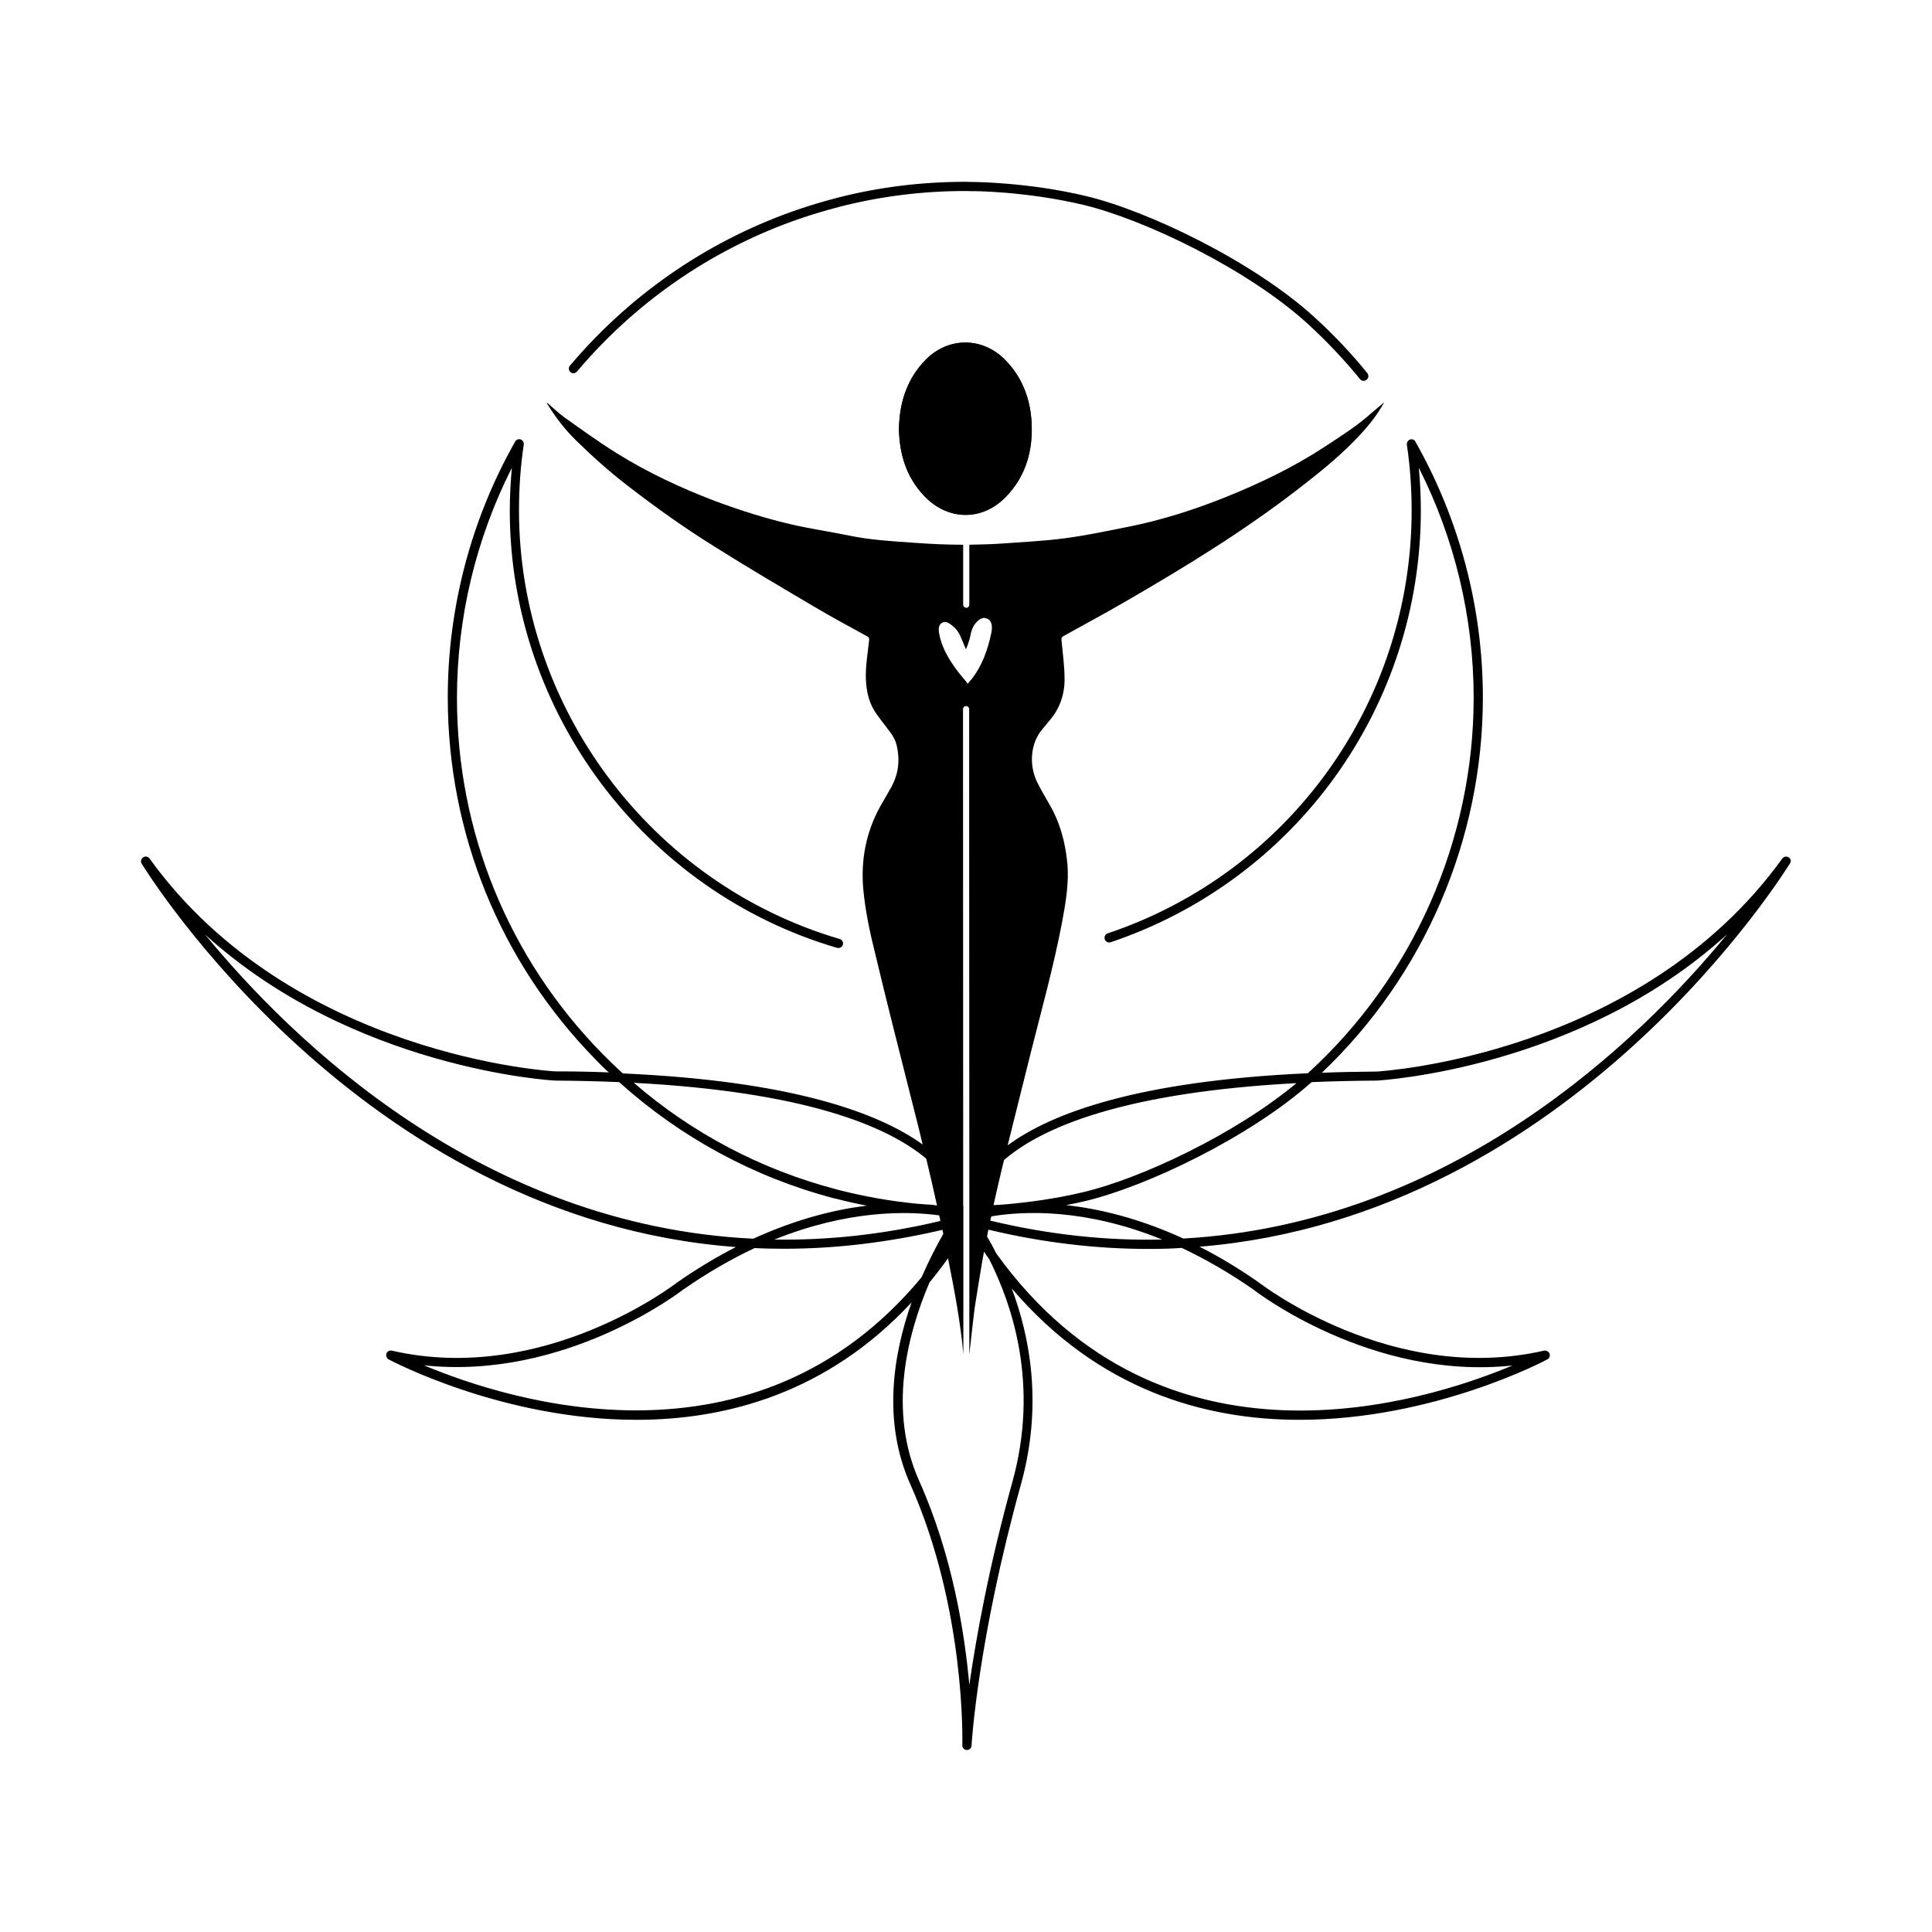 <?xml version="1.0" encoding="utf-8"?>
<!-- Generator: Adobe Illustrator 27.5.0, SVG Export Plug-In . SVG Version: 6.00 Build 0)  -->
<svg version="1.1" id="Ebene_1" xmlns="http://www.w3.org/2000/svg" xmlns:xlink="http://www.w3.org/1999/xlink" x="0px" y="0px"
	 viewBox="0 0 113.39 113.39" style="enable-background:new 0 0 113.39 113.39;" xml:space="preserve">
<g>
	<path d="M104.98,50.32c-0.12-0.08-0.28-0.05-0.37,0.06C96.23,62,80.94,62.88,80.8,62.89c-1.12,0.01-2.2,0.03-3.22,0.07
		c6.02-5.72,9.45-13.71,9.45-22.02c0-5.26-1.37-10.45-3.96-15.02c-0.06-0.12-0.2-0.17-0.32-0.12c-0.12,0.04-0.19,0.17-0.18,0.3
		c0.19,1.28,0.28,2.58,0.28,3.86c0,11.26-7.17,21.24-17.84,24.82c-0.14,0.05-0.22,0.2-0.17,0.35c0.05,0.14,0.2,0.22,0.35,0.17
		c10.89-3.67,18.2-13.85,18.2-25.34c0-0.83-0.04-1.68-0.12-2.51c2.11,4.17,3.22,8.81,3.22,13.5c0,8.35-3.54,16.38-9.71,22.02
		c-0.01,0.01-0.02,0.01-0.03,0.02c-9.92,0.45-15.02,2.32-17.61,4.23c0.44-1.78,0.89-3.55,1.33-5.33c0.65-2.59,1.37-5.16,1.87-7.8
		c0.21-1.14,0.41-2.27,0.3-3.45c-0.12-1.23-0.43-2.37-1.03-3.4c-0.26-0.45-0.53-0.91-0.76-1.38c-0.44-0.93-0.41-2.22,0.35-3.09
		c0.15-0.17,0.28-0.35,0.42-0.51c0.59-0.69,0.88-1.54,0.86-2.49c-0.01-0.73-0.11-1.47-0.18-2.19c-0.01-0.14,0.01-0.19,0.12-0.25
		c1.26-0.7,2.53-1.38,3.78-2.11c3.45-2,6.86-4.09,10.07-6.58c1.11-0.86,2.2-1.73,3.21-2.76c0.65-0.67,1.27-1.37,1.76-2.27
		c-0.25,0.21-0.47,0.39-0.69,0.58c-0.89,0.81-1.88,1.42-2.86,2.07c-1.83,1.19-3.76,2.11-5.74,2.91c-1.89,0.76-3.82,1.37-5.79,1.76
		c-1.22,0.24-2.43,0.5-3.66,0.66c-1.17,0.16-2.36,0.21-3.54,0.3c-0.69,0.05-1.38,0.07-2.07,0.08v3.52c0,0.1-0.08,0.18-0.18,0.18
		c-0.09,0-0.18-0.08-0.18-0.18v-3.52c-0.93,0-1.87-0.04-2.8-0.11c-1.3-0.09-2.59-0.16-3.86-0.42c-1.17-0.24-2.34-0.41-3.5-0.68
		c-1.48-0.35-2.94-0.81-4.39-1.35c-1.99-0.76-3.94-1.66-5.78-2.81c-1.05-0.65-2.05-1.38-3.07-2.1c-0.36-0.26-0.68-0.58-1.04-0.88
		c0.01,0.04,0.02,0.07,0.04,0.1c0.48,0.78,1.03,1.49,1.66,2.11c0.96,0.94,1.95,1.83,3,2.64c1.64,1.27,3.32,2.47,5.05,3.55
		c1.93,1.22,3.89,2.37,5.85,3.53c1.06,0.63,2.15,1.22,3.23,1.81c0.1,0.06,0.1,0.12,0.09,0.22c-0.08,0.76-0.22,1.52-0.19,2.3
		c0.03,0.65,0.16,1.27,0.48,1.8c0.24,0.4,0.54,0.74,0.81,1.11c0.23,0.3,0.45,0.61,0.53,1.01c0.19,0.85,0.08,1.64-0.32,2.38
		c-0.22,0.4-0.45,0.78-0.67,1.17c-0.82,1.5-1.14,3.12-0.98,4.87c0.12,1.25,0.38,2.48,0.68,3.68c0.68,2.85,1.4,5.69,2.12,8.53
		c0.23,0.91,0.47,1.83,0.68,2.74c-2.63-1.89-7.73-3.73-17.59-4.17c-0.42-0.37-0.82-0.77-1.22-1.17c-5.5-5.61-8.52-13.02-8.52-20.87
		c0-4.69,1.11-9.33,3.22-13.5c-0.07,0.83-0.12,1.67-0.12,2.51c0,11.79,7.9,22.35,19.21,25.66c0.14,0.04,0.3-0.04,0.34-0.19
		c0.04-0.14-0.04-0.29-0.19-0.33C38.2,51.85,30.46,41.51,30.46,29.95c0-1.3,0.09-2.6,0.28-3.86c0.02-0.13-0.06-0.25-0.18-0.3
		c-0.12-0.04-0.26,0.01-0.32,0.12c-2.59,4.56-3.96,9.76-3.96,15.02c0,7.99,3.08,15.54,8.67,21.25c0.25,0.26,0.51,0.52,0.78,0.76
		c-0.99-0.04-2.04-0.06-3.13-0.06C32.44,62.88,17.15,62,8.77,50.38c-0.09-0.12-0.25-0.14-0.37-0.06c-0.12,0.08-0.16,0.24-0.09,0.36
		c0.15,0.25,12.8,20.87,34.88,22.51c-1.1,0.56-2.26,1.25-3.45,2.08c-0.08,0.06-7.81,6.05-16.74,4c-0.14-0.03-0.27,0.04-0.32,0.17
		c-0.04,0.13,0.01,0.27,0.12,0.34c0.12,0.06,6.68,3.55,14.55,3.55c5.31,0,11.22-1.59,16.15-6.89c-1.09,3.08-1.71,7.01-0.07,10.68
		c3.27,7.33,3.05,15.23,3.05,15.31c-0.01,0.15,0.11,0.27,0.26,0.28h0.01c0.14,0,0.27-0.12,0.27-0.26c0-0.06,0.36-6.19,2.91-15.37
		c1.27-4.6,0.53-8.59-0.55-11.46c5.09,5.96,11.32,7.71,16.89,7.71c7.87,0,14.43-3.48,14.55-3.55c0.12-0.06,0.17-0.21,0.12-0.34
		c-0.05-0.12-0.18-0.19-0.32-0.17c-8.92,2.05-16.66-3.94-16.75-4.01c-1.19-0.83-2.36-1.53-3.47-2.09
		c21.93-1.78,34.49-22.25,34.65-22.49C105.14,50.56,105.11,50.4,104.98,50.32z M58.93,68.08c2.25-1.94,7.05-3.97,17.16-4.51
		c-3.58,2.99-9.13,5.6-12.52,6.4c-1.68,0.4-3.29,0.6-4.5,0.71c-0.27,0.02-0.53,0.04-0.76,0.05C58.51,69.84,58.71,68.95,58.93,68.08z
		 M68.21,72.75c-3.18,0.07-6.55-0.26-10.09-1.11c0.02-0.09,0.04-0.17,0.06-0.25C60.01,71.08,63.63,70.89,68.21,72.75z M55.29,36.55
		c0.22-0.12,0.4,0.02,0.58,0.15c0.32,0.25,0.45,0.5,0.6,0.88c0.06,0.14,0.2,0.49,0.22,0.53c0.01,0,0.2-0.48,0.26-0.79
		c0.06-0.33,0.17-0.65,0.44-0.88c0.15-0.14,0.32-0.22,0.52-0.14c0.19,0.06,0.28,0.24,0.3,0.43c0.01,0.14,0,0.28-0.03,0.42
		c-0.21,0.99-0.54,1.94-1.18,2.74c-0.06,0.06-0.12,0.14-0.2,0.24c-0.04-0.04-0.07-0.09-0.1-0.13c-0.25-0.3-0.5-0.59-0.71-0.9
		c-0.42-0.6-0.76-1.24-0.88-1.97C55.08,36.91,55.08,36.67,55.29,36.55z M55.19,71.66c-3.42,0.81-6.66,1.14-9.74,1.09
		c4.3-1.73,7.74-1.68,9.67-1.42C55.15,71.44,55.17,71.54,55.19,71.66z M54.36,68c0.22,0.91,0.43,1.82,0.63,2.73
		C55,70.74,55,70.74,55,70.75c-0.07-0.01-0.14-0.02-0.22-0.03c-0.01,0-0.03,0-0.05-0.01c-0.29-0.01-0.58-0.04-0.86-0.06h-0.03
		c-1.55-0.15-3.08-0.42-4.58-0.8l-0.22-0.06c-4.37-1.15-8.42-3.28-11.84-6.24C47.23,64.08,52.05,66.07,54.36,68z M12.03,54.84
		c8.68,7.91,20.41,8.58,20.56,8.58c1.32,0.01,2.57,0.04,3.75,0.09c3.59,3.24,7.91,5.58,12.57,6.81l0.22,0.05
		c0.58,0.15,1.16,0.28,1.75,0.39c-1.81,0.22-4.09,0.76-6.67,1.94C28.29,71.93,17.18,61.12,12.03,54.84z M24.88,80.13
		c8.32,0.9,15.13-4.38,15.2-4.43c1.46-1.02,2.87-1.82,4.21-2.45c0.57,0.03,1.14,0.04,1.72,0.04c2.95,0,6.04-0.35,9.3-1.11
		c0.02,0.08,0.04,0.16,0.05,0.24c-0.38,0.67-0.83,1.53-1.27,2.54C44.29,86.79,29.91,82.24,24.88,80.13z M56.53,70.78v-0.94
		l-0.01-28.22c0-0.1,0.08-0.18,0.18-0.18c0.1,0,0.18,0.08,0.18,0.18v7.22l0.01,20.93v1v1.11v7.61c0.03-0.23,0.28-2.6,0.35-2.96
		c0.17-1.02,0.32-2.04,0.51-3.07c0.09,0.14,0.18,0.27,0.28,0.4c0,0.01,0.01,0.01,0.01,0.01c1.4,2.76,2.94,7.43,1.39,13.06
		c-1.41,5.08-2.15,9.24-2.54,11.96c-0.27-3.04-0.99-7.62-2.95-11.99c-1.82-4.08-0.72-8.51,0.61-11.63c0.37-0.45,0.73-0.92,1.09-1.42
		c0.37,1.86,0.73,3.73,0.9,5.63v-7.6V70.78z M73.57,75.69c0.07,0.06,6.9,5.35,15.2,4.45c-5.22,2.19-20.51,7-30.28-6.55
		c0,0,0-0.01-0.01-0.01c-0.19-0.37-0.37-0.71-0.55-1.01c0.02-0.13,0.05-0.27,0.08-0.4c3.27,0.78,6.4,1.13,9.37,1.13
		c0.67,0,1.32-0.01,1.97-0.06h0.01C70.69,73.87,72.11,74.67,73.57,75.69z M69.45,72.69c-2.68-1.23-5.04-1.76-6.88-1.96
		c0.37-0.07,0.75-0.15,1.13-0.24c3.61-0.86,9.66-3.75,13.28-6.98c1.21-0.05,2.49-0.08,3.84-0.09c0.14-0.01,11.86-0.67,20.54-8.58
		C96.23,61.09,85.21,71.81,69.45,72.69z"/>
	<path d="M80.03,22.35c-0.08,0-0.16-0.03-0.21-0.1c-0.93-1.14-1.95-2.22-3.04-3.22c-3.53-3.23-9.61-6.15-13.21-7.01
		c-3.38-0.8-6.51-0.81-6.52-0.8l-0.39-0.01c-2.51,0-5,0.31-7.4,0.93l-0.22,0.06c-5.19,1.36-9.93,4.12-13.7,7.98
		c-0.51,0.52-1.01,1.07-1.48,1.63c-0.1,0.11-0.27,0.13-0.38,0.03c-0.11-0.1-0.13-0.27-0.03-0.38c0.48-0.57,0.99-1.13,1.51-1.66
		c3.84-3.93,8.67-6.74,13.95-8.13l0.22-0.06c2.44-0.63,4.98-0.94,7.53-0.94l0.4,0.01c0,0,0,0,0,0c0.08,0,3.25,0.01,6.65,0.82
		c3.67,0.87,9.86,3.85,13.45,7.13c1.11,1.01,2.15,2.11,3.09,3.27c0.09,0.12,0.08,0.29-0.04,0.38
		C80.15,22.33,80.09,22.35,80.03,22.35z"/>
	<g>
		<g id="qctpJL.tif_00000065781595237297250490000015465082914976180388_">
			<g>
				<path d="M60.53,24.67c-0.1-1.4-0.6-2.58-1.51-3.52c-1.32-1.38-3.34-1.4-4.68-0.05c-1.06,1.07-1.55,2.44-1.58,4.07
					c0.03,1.49,0.45,2.82,1.42,3.87c1.4,1.53,3.45,1.57,4.87,0.09C60.19,27.95,60.65,26.43,60.53,24.67z"/>
				<path d="M52.76,25.18c0.03-1.64,0.52-3,1.58-4.07c1.35-1.36,3.36-1.33,4.69,0.05c0.91,0.94,1.41,2.12,1.51,3.52
					c0.12,1.76-0.34,3.27-1.48,4.46c-1.41,1.48-3.47,1.44-4.87-0.09C53.21,28,52.78,26.67,52.76,25.18z"/>
			</g>
		</g>
	</g>
</g>
</svg>
